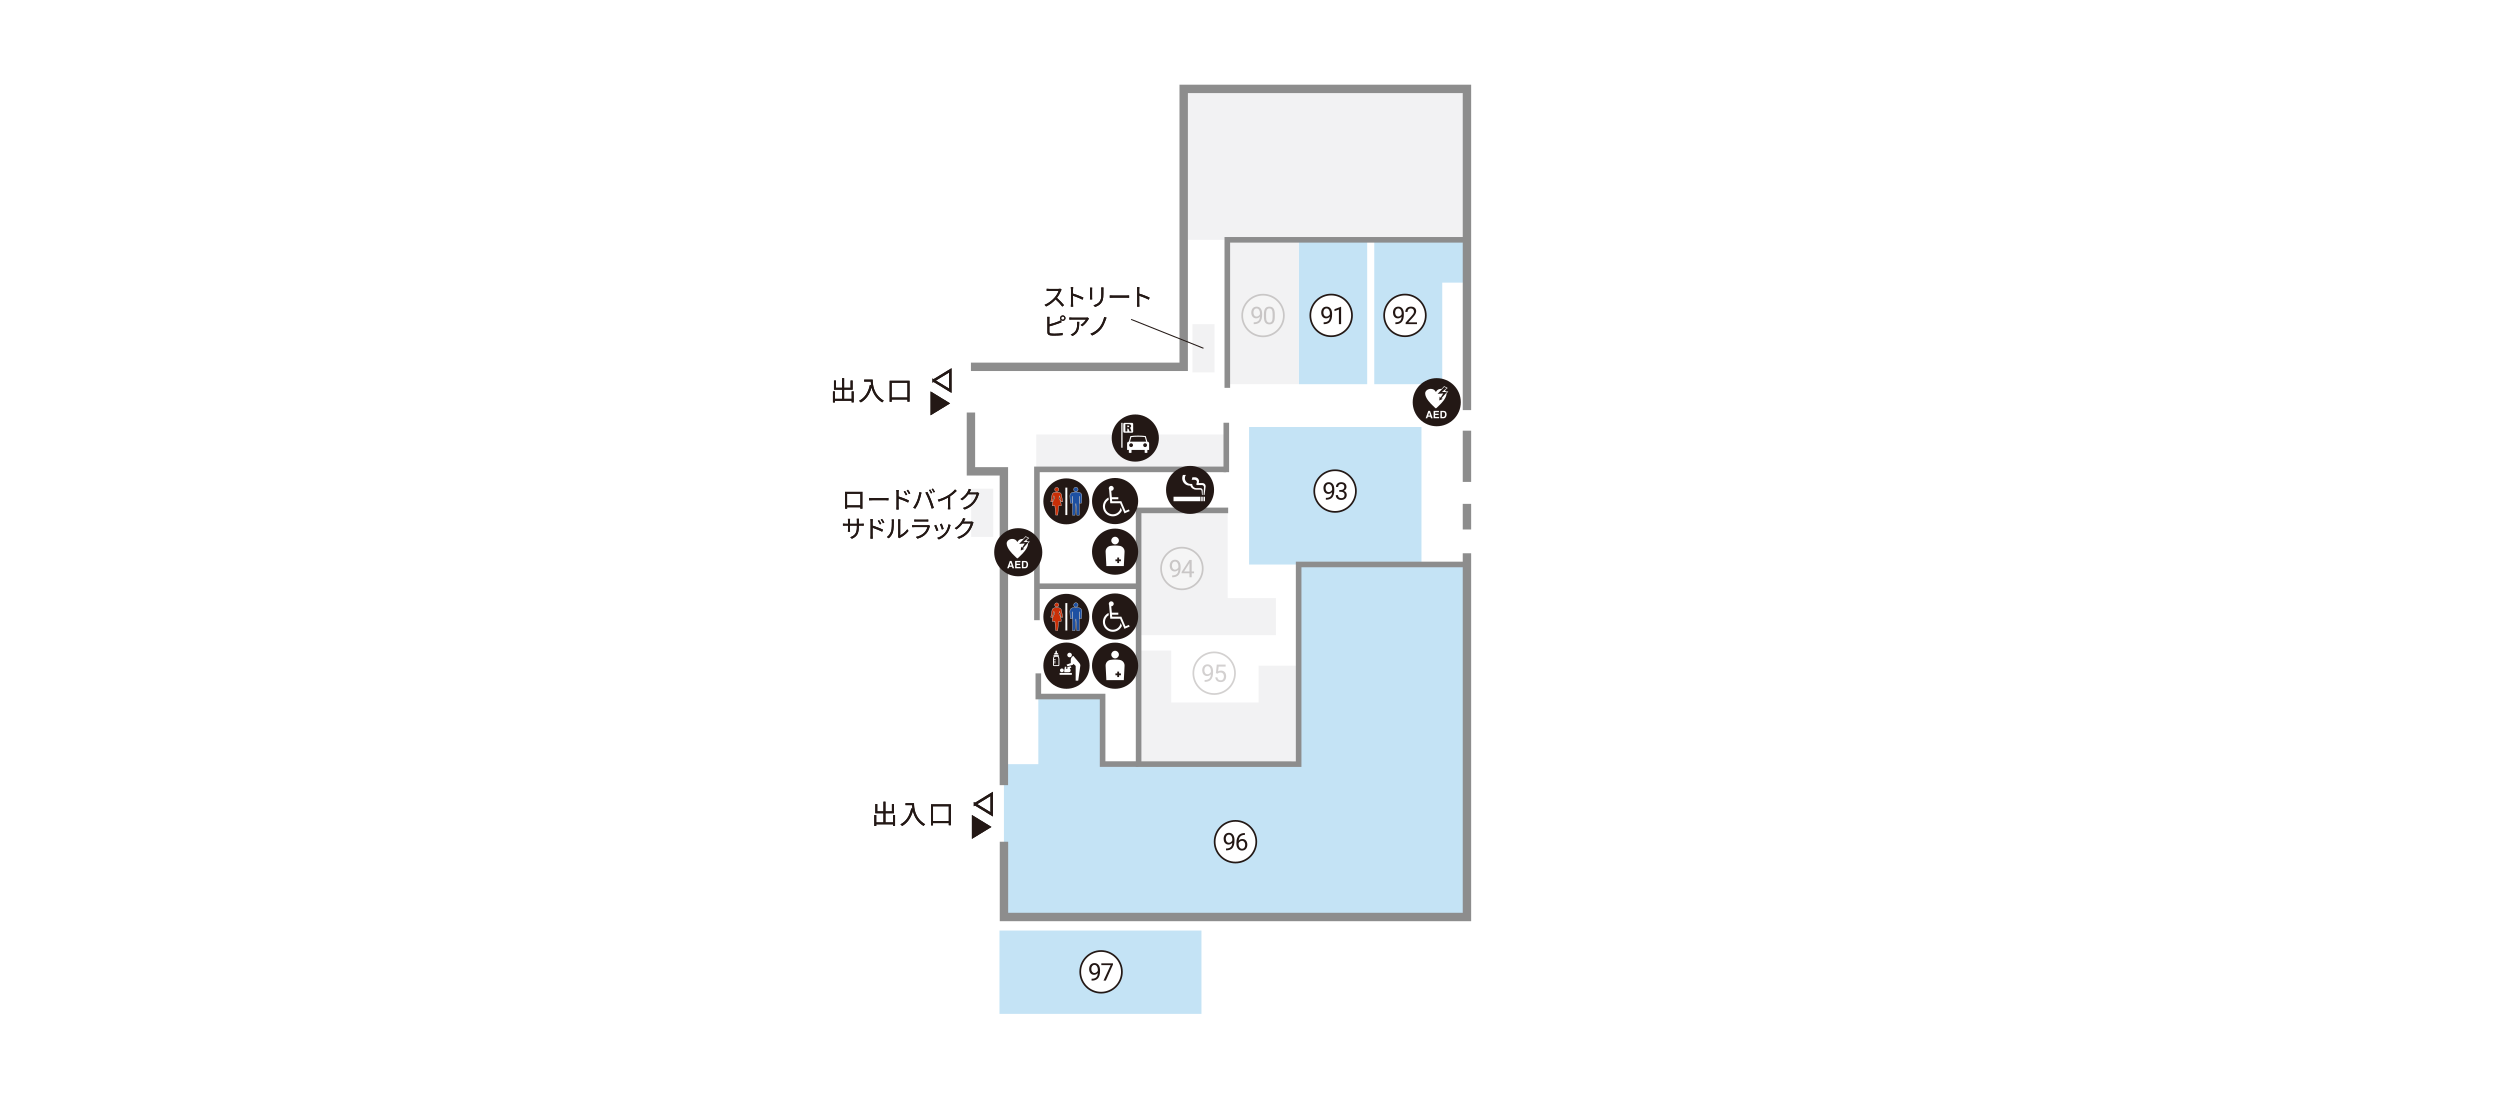 <?xml version="1.0" encoding="UTF-8"?><svg id="_日本語" xmlns="http://www.w3.org/2000/svg" viewBox="0 0 720 322"><defs><style>.cls-1{stroke-width:.3px;}.cls-1,.cls-2,.cls-3,.cls-4,.cls-5{stroke-miterlimit:10;}.cls-1,.cls-2,.cls-4,.cls-6,.cls-5{fill:none;}.cls-1,.cls-2,.cls-6{stroke:#231815;}.cls-2{stroke-width:.694px;}.cls-7{fill:#f2f2f3;}.cls-3{fill:#c92f07;stroke:#fff;stroke-width:.086px;}.cls-8{fill:#1d50a2;}.cls-4{stroke-width:1.612px;}.cls-4,.cls-5{stroke:#8d8d8d;}.cls-9{fill:#231815;}.cls-10{fill:#fff;}.cls-11{opacity:.2;}.cls-6{stroke-width:.5px;}.cls-12{fill:#221613;}.cls-13{fill:#c4e3f5;}.cls-5{stroke-width:2.418px;}</style></defs><rect class="cls-10" width="720" height="322"/><polygon class="cls-7" points="327.918 187.36 337.308 187.36 337.308 202.317 362.474 202.317 362.474 191.713 374.008 191.713 374.008 220.079 327.918 220.079 327.918 187.36"/><polygon class="cls-13" points="422.482 162.586 374.009 162.586 374.009 220.079 289.134 220.079 289.134 264.095 422.482 264.095 422.482 162.586"/><rect class="cls-7" x="298.435" y="125.134" width="54.737" height="10.049"/><rect class="cls-7" x="353.464" y="69.068" width="20.633" height="41.577"/><rect class="cls-7" x="340.904" y="25.602" width="81.579" height="43.464"/><rect class="cls-13" x="359.737" y="122.978" width="49.648" height="39.608"/><polyline class="cls-7" points="327.917 162.572 327.917 147.004 353.574 147.004 353.574 162.572 353.574 172.248 367.474 172.248 367.474 182.922 327.918 182.922 327.918 162.572"/><polygon class="cls-13" points="317.55 200.331 299.037 200.468 299.037 221.068 317.55 220.931 317.55 200.331"/><rect class="cls-13" x="374.098" y="69.068" width="19.652" height="41.577"/><rect class="cls-13" x="395.788" y="69.068" width="19.577" height="41.577"/><rect class="cls-13" x="402.89" y="69.068" width="19.577" height="12.332"/><path class="cls-10" d="M245.865,112.724v3.166h-.587v-.463h-4.818v.479h-.571v-3.181h.571v2.139h2.062v-2.633h-2.339v-2.641h.571v2.085h1.768v-2.772h.587v2.772h1.854v-2.085h.594v2.641h-2.447v2.633h2.17v-2.139h.587Z"/><path class="cls-10" d="M251.333,109.326c0,1.367.177,4.278,3.204,6.077-.132.093-.363.34-.464.479-1.899-1.15-2.718-2.841-3.064-4.3-.572,2-1.545,3.405-3.081,4.308-.108-.116-.363-.355-.518-.456,1.707-.888,2.656-2.44,3.127-4.602l.34.054c-.054-.355-.085-.695-.101-.988h-1.899v-.572h2.456Z"/><path class="cls-10" d="M261.951,109.658v6.022h-.609v-.618h-4.54v.656h-.579v-6.061h5.729ZM261.342,114.484v-4.254h-4.54v4.254h4.54Z"/><path class="cls-9" d="M245.865,112.724v3.166h-.587v-.463h-4.818v.479h-.571v-3.181h.571v2.139h2.062v-2.633h-2.339v-2.641h.571v2.085h1.768v-2.772h.587v2.772h1.854v-2.085h.594v2.641h-2.447v2.633h2.17v-2.139h.587Z"/><path class="cls-9" d="M245.865,112.724v3.166h-.587v-.463h-4.818v.479h-.571v-3.181h.571v2.139h2.062v-2.633h-2.339v-2.641h.571v2.085h1.768v-2.772h.587v2.772h1.854v-2.085h.594v2.641h-2.447v2.633h2.17v-2.139h.587Z"/><path class="cls-9" d="M251.333,109.326c0,1.367.177,4.278,3.204,6.077-.132.093-.363.34-.464.479-1.899-1.15-2.718-2.841-3.064-4.3-.572,2-1.545,3.405-3.081,4.308-.108-.116-.363-.355-.518-.456,1.707-.888,2.656-2.44,3.127-4.602l.34.054c-.054-.355-.085-.695-.101-.988h-1.899v-.572h2.456Z"/><path class="cls-9" d="M251.333,109.326c0,1.367.177,4.278,3.204,6.077-.132.093-.363.34-.464.479-1.899-1.15-2.718-2.841-3.064-4.3-.572,2-1.545,3.405-3.081,4.308-.108-.116-.363-.355-.518-.456,1.707-.888,2.656-2.44,3.127-4.602l.34.054c-.054-.355-.085-.695-.101-.988h-1.899v-.572h2.456Z"/><path class="cls-9" d="M261.951,109.658v6.022h-.609v-.618h-4.54v.656h-.579v-6.061h5.729ZM261.342,114.484v-4.254h-4.54v4.254h4.54Z"/><path class="cls-9" d="M261.951,109.658v6.022h-.609v-.618h-4.54v.656h-.579v-6.061h5.729ZM261.342,114.484v-4.254h-4.54v4.254h4.54Z"/><path class="cls-10" d="M273.628,116.169l-5.626,3.434v-6.869l5.626,3.435Z"/><path class="cls-9" d="M273.628,116.169l-5.626,3.434v-6.869l5.626,3.435Z"/><path class="cls-9" d="M273.628,116.169l-5.626,3.434v-6.869l5.626,3.435Z"/><path class="cls-10" d="M268.885,109.6l4.813-2.938v5.876l-4.813-2.938Z"/><path class="cls-2" d="M268.885,109.6l4.813-2.938v5.876l-4.813-2.938Z"/><path class="cls-2" d="M268.885,109.6l4.813-2.938v5.876l-4.813-2.938Z"/><path class="cls-10" d="M257.771,234.713v3.165h-.587v-.463h-4.818v.479h-.571v-3.181h.571v2.139h2.062v-2.633h-2.339v-2.641h.571v2.084h1.768v-2.771h.587v2.771h1.854v-2.084h.594v2.641h-2.447v2.633h2.17v-2.139h.587Z"/><path class="cls-10" d="M263.238,231.315c0,1.366.177,4.277,3.204,6.076-.132.093-.363.34-.464.479-1.899-1.15-2.718-2.841-3.064-4.301-.571,2-1.545,3.405-3.081,4.309-.108-.116-.363-.355-.518-.455,1.707-.889,2.656-2.44,3.127-4.603l.34.055c-.054-.355-.085-.695-.101-.988h-1.899v-.571h2.456Z"/><path class="cls-10" d="M273.856,231.647v6.022h-.609v-.618h-4.54v.656h-.579v-6.061h5.729ZM273.247,236.473v-4.254h-4.54v4.254h4.54Z"/><path class="cls-9" d="M257.771,234.713v3.165h-.587v-.463h-4.818v.479h-.571v-3.181h.571v2.139h2.062v-2.633h-2.339v-2.641h.571v2.084h1.768v-2.771h.587v2.771h1.854v-2.084h.594v2.641h-2.447v2.633h2.17v-2.139h.587Z"/><path class="cls-9" d="M257.771,234.713v3.165h-.587v-.463h-4.818v.479h-.571v-3.181h.571v2.139h2.062v-2.633h-2.339v-2.641h.571v2.084h1.768v-2.771h.587v2.771h1.854v-2.084h.594v2.641h-2.447v2.633h2.17v-2.139h.587Z"/><path class="cls-9" d="M263.238,231.315c0,1.366.177,4.277,3.204,6.076-.132.093-.363.34-.464.479-1.899-1.15-2.718-2.841-3.064-4.301-.571,2-1.545,3.405-3.081,4.309-.108-.116-.363-.355-.518-.455,1.707-.889,2.656-2.44,3.127-4.603l.34.055c-.054-.355-.085-.695-.101-.988h-1.899v-.571h2.456Z"/><path class="cls-9" d="M263.238,231.315c0,1.366.177,4.277,3.204,6.076-.132.093-.363.34-.464.479-1.899-1.15-2.718-2.841-3.064-4.301-.571,2-1.545,3.405-3.081,4.309-.108-.116-.363-.355-.518-.455,1.707-.889,2.656-2.44,3.127-4.603l.34.055c-.054-.355-.085-.695-.101-.988h-1.899v-.571h2.456Z"/><path class="cls-9" d="M273.856,231.647v6.022h-.609v-.618h-4.54v.656h-.579v-6.061h5.729ZM273.247,236.473v-4.254h-4.54v4.254h4.54Z"/><path class="cls-9" d="M273.856,231.647v6.022h-.609v-.618h-4.54v.656h-.579v-6.061h5.729ZM273.247,236.473v-4.254h-4.54v4.254h4.54Z"/><path class="cls-10" d="M285.534,238.159l-5.626,3.434v-6.869l5.626,3.435Z"/><path class="cls-9" d="M285.534,238.159l-5.626,3.434v-6.869l5.626,3.435Z"/><path class="cls-9" d="M285.534,238.159l-5.626,3.434v-6.869l5.626,3.435Z"/><path class="cls-10" d="M280.791,231.59l4.813-2.938v5.876l-4.813-2.938Z"/><path class="cls-2" d="M280.791,231.59l4.813-2.938v5.876l-4.813-2.938Z"/><path class="cls-2" d="M280.791,231.59l4.813-2.938v5.876l-4.813-2.938Z"/><polyline class="cls-5" points="279.629 105.645 340.903 105.645 340.903 25.6 422.481 25.6 422.481 118.109"/><polyline class="cls-5" points="289.118 226.124 289.118 135.746 279.629 135.746 279.629 118.805"/><polyline class="cls-5" points="422.481 159.342 422.481 264.094 289.142 264.094 289.142 242.422"/><line class="cls-5" x1="422.481" y1="145.115" x2="422.481" y2="152.492"/><line class="cls-5" x1="422.481" y1="124.037" x2="422.481" y2="138.791"/><polyline class="cls-4" points="353.465 111.699 353.465 69.067 422.481 69.067"/><polyline class="cls-4" points="298.635 178.616 298.635 135.183 353.172 135.183"/><line class="cls-4" x1="353.172" y1="121.75" x2="353.172" y2="135.984"/><polyline class="cls-4" points="299.038 193.93 299.038 200.606 317.55 200.606 317.55 220.053 327.882 220.053"/><polyline class="cls-4" points="353.709 147.004 327.918 147.004 327.918 220.076 374.008 220.079 374.008 162.575 422.482 162.575"/><path class="cls-9" d="M300.183,159.045c0,3.827-3.102,6.93-6.929,6.93s-6.928-3.103-6.928-6.93,3.102-6.93,6.928-6.93,6.929,3.103,6.929,6.93"/><path class="cls-10" d="M295.912,155.945c-.079-.126-.176-.245-.298-.344l.791-.647-1.031-.529-.743.806c-.052-.004-.099-.026-.152-.026-.63,0-1.113.272-1.363.742-.042.087-.058.108-.115.108-.05,0-.067-.021-.109-.108-.25-.469-.735-.742-1.364-.742-.836,0-1.61.578-1.61,1.299,0,1.401,1.616,2.965,2.026,3.359l.732.714c.051.043.25.243.325.243.082,0,.278-.2.328-.243l.736-.714c.405-.393,2.016-1.95,2.023-3.349l.501-.562-.678-.007ZM295.004,158.071l-1.026.481.112-1.126.257.344.794-1.246-1.641.12,1.911-2.003.68.349-1.353,1.118,1.465.015-1.616,1.816.418.133Z"/><path class="cls-10" d="M290.82,161.547h.502l.749,2.117h-.481l-.138-.434h-.78l-.143.434h-.465l.756-2.117ZM290.793,162.864h.542l-.269-.833-.273.833Z"/><path class="cls-10" d="M293.883,161.924h-1.098v.449h1.007v.368h-1.007v.543h1.15v.381h-1.582v-2.117h1.531v.376Z"/><path class="cls-10" d="M295.541,161.594c.148.048.269.138.36.269.074.106.124.219.151.342.027.122.04.238.04.35,0,.281-.056.519-.169.714-.154.264-.391.396-.709.396h-.913v-2.117h.913c.13.003.24.018.326.047ZM294.732,161.916v1.381h.407c.209,0,.354-.103.437-.309.045-.113.068-.248.068-.404,0-.215-.034-.379-.101-.495s-.203-.174-.404-.174h-.407Z"/><path class="cls-9" d="M420.712,115.833c0,3.827-3.102,6.93-6.929,6.93s-6.928-3.103-6.928-6.93,3.102-6.93,6.928-6.93,6.929,3.103,6.929,6.93"/><path class="cls-10" d="M416.44,112.733c-.079-.126-.176-.245-.298-.344l.791-.647-1.031-.529-.743.806c-.052-.004-.099-.026-.152-.026-.63,0-1.113.272-1.363.742-.042.087-.058.108-.115.108-.05,0-.067-.021-.109-.108-.25-.469-.735-.742-1.364-.742-.836,0-1.61.578-1.61,1.299,0,1.401,1.616,2.965,2.026,3.359l.732.714c.051.043.25.243.325.243.082,0,.278-.2.328-.243l.736-.714c.405-.393,2.016-1.95,2.023-3.349l.501-.562-.678-.007ZM415.532,114.859l-1.026.481.112-1.126.257.344.794-1.246-1.641.12,1.911-2.003.68.349-1.353,1.118,1.465.015-1.616,1.816.418.133Z"/><path class="cls-10" d="M411.349,118.335h.502l.749,2.117h-.481l-.138-.434h-.78l-.143.434h-.465l.756-2.117ZM411.321,119.652h.542l-.269-.833-.273.833Z"/><path class="cls-10" d="M414.412,118.711h-1.098v.449h1.007v.368h-1.007v.543h1.15v.381h-1.582v-2.117h1.531v.376Z"/><path class="cls-10" d="M416.07,118.382c.148.048.269.138.36.269.074.106.124.219.151.342.027.122.04.238.04.35,0,.281-.056.519-.169.714-.154.264-.391.396-.709.396h-.913v-2.117h.913c.13.003.24.018.326.047ZM415.261,118.703v1.381h.407c.209,0,.354-.103.437-.309.045-.113.068-.248.068-.404,0-.215-.034-.379-.101-.495s-.203-.174-.404-.174h-.407Z"/><path class="cls-9" d="M333.757,126.161c0,3.751-3.042,6.792-6.792,6.792-3.753,0-6.795-3.042-6.795-6.792s3.042-6.795,6.795-6.795c3.751,0,6.792,3.044,6.792,6.795"/><rect class="cls-10" x="322.928" y="121.777" width=".366" height="7.171"/><path class="cls-10" d="M326.011,121.777h-2.172c-.189,0-.34.151-.34.338v2.177c0,.187.151.338.34.338h2.172c.189,0,.34-.151.34-.338v-2.177c0-.187-.151-.338-.34-.338M325.292,124.248l-.12-.376c-.115-.362-.187-.45-.393-.45h-.117v.826h-.558v-2.091h.996c.371,0,.673.168.673.529,0,.278-.132.462-.4.525v.007c.177.048.192.206.295.462l.206.568h-.582Z"/><path class="cls-10" d="M324.809,122.552h-.146v.474h.146c.18,0,.407-.007.407-.242,0-.194-.194-.232-.407-.232"/><path class="cls-10" d="M330.438,127.198l-.462-1.617c-.723-.084-1.459-.129-2.204-.129-.745,0-1.478.045-2.201.129l-.465,1.617c-.278,0-.503.225-.503.505v1.88h.498v.805c.122.041.252.067.39.067.134,0,.266-.024.388-.065v-.807h3.787v.805c.122.041.252.067.388.067.134,0,.268-.024.388-.065v-.807h.501v-1.88c0-.28-.225-.505-.505-.505M325.822,125.879l.017-.002c.639-.067,1.289-.101,1.933-.101.647,0,1.296.034,1.935.101l.017.002.381,1.32h-4.666l.383-1.32ZM325.758,128.762c-.307,0-.553-.249-.553-.551,0-.307.247-.556.553-.556.304,0,.551.249.551.556,0,.302-.247.551-.551.551M329.789,128.762c-.307,0-.553-.249-.553-.551,0-.307.247-.556.553-.556.304,0,.551.249.551.556,0,.302-.247.551-.551.551"/><g class="cls-11"><circle class="cls-10" cx="363.754" cy="90.867" r="6"/><circle class="cls-6" cx="363.754" cy="90.867" r="6"/><path class="cls-12" d="M361.129,92.825c.342,0,.623-.046.845-.138.222-.093.396-.216.524-.369.129-.154.22-.331.271-.53.053-.199.084-.406.093-.62-.132.157-.29.284-.474.379s-.385.144-.604.144c-.246,0-.458-.048-.637-.145-.18-.097-.326-.224-.441-.38-.115-.156-.2-.333-.256-.531-.057-.198-.084-.399-.084-.602,0-.237.033-.46.1-.67.065-.209.163-.393.292-.549.128-.156.289-.279.481-.369.193-.09.416-.135.668-.135.285,0,.527.058.729.173.201.115.365.267.492.456s.221.404.28.645c.06.24.089.487.089.74v.229c0,.216-.011.436-.032.658-.022.222-.063.438-.123.646-.061.209-.146.404-.253.586-.108.182-.25.341-.426.477-.176.135-.389.242-.641.321-.252.078-.55.118-.895.118h-.061v-.533h.061ZM361.889,91.167c.106,0,.211-.017.311-.051s.192-.082.277-.144c.084-.062.16-.133.227-.215.067-.082.121-.171.162-.267v-.253c0-.226-.025-.426-.078-.6-.053-.175-.123-.321-.21-.439-.088-.119-.189-.208-.305-.27-.114-.062-.235-.092-.36-.092-.148,0-.279.03-.393.089-.114.059-.211.141-.289.244-.079.104-.139.227-.18.368s-.062.295-.062.461c0,.148.019.292.055.433.036.14.092.265.166.374.073.109.167.197.28.263.112.066.245.099.398.099Z"/><path class="cls-12" d="M367.141,91.232c0,.408-.037.751-.109,1.031-.073.279-.178.504-.312.677-.137.172-.301.295-.492.371-.193.075-.41.113-.652.113-.238,0-.455-.038-.648-.113-.194-.075-.359-.199-.496-.371-.137-.172-.242-.398-.318-.677-.074-.279-.112-.623-.112-1.031v-.759c0-.408.037-.75.11-1.025.074-.276.18-.498.316-.666s.302-.29.494-.362c.193-.073.408-.109.648-.109.241,0,.459.037.652.109s.359.194.496.362.241.391.314.666c.072.276.109.618.109,1.025v.759ZM366.508,90.368c0-.28-.02-.519-.061-.714-.039-.196-.1-.355-.179-.477-.079-.122-.179-.21-.296-.265s-.252-.082-.404-.082c-.15,0-.285.027-.402.082s-.215.143-.293.265c-.08.122-.139.281-.18.477s-.062.434-.062.714v.964c0,.278.021.517.062.716.041.2.102.363.182.491.082.127.181.221.299.28.117.059.25.089.4.089.155,0,.291-.03.407-.089s.214-.153.292-.28.138-.291.176-.491c.039-.199.059-.438.059-.716v-.964Z"/></g><circle class="cls-10" cx="384.505" cy="141.426" r="6"/><circle class="cls-6" cx="384.505" cy="141.426" r="6"/><path class="cls-12" d="M381.91,143.385c.342,0,.623-.046.844-.138.221-.093.396-.216.524-.369.129-.154.22-.331.272-.53.052-.199.082-.406.092-.62-.133.157-.29.284-.474.379-.183.096-.384.144-.603.144-.246,0-.459-.048-.638-.145-.179-.097-.326-.224-.441-.38-.114-.156-.2-.333-.256-.531s-.084-.399-.084-.602c0-.237.033-.46.099-.67.066-.209.164-.393.293-.549.129-.156.289-.279.481-.369.192-.09.415-.135.669-.135.284,0,.527.058.728.173.2.115.364.267.492.456s.222.404.28.645c.059.24.089.487.089.74v.229c0,.216-.011.436-.032.658-.021.222-.062.438-.123.646-.061.209-.145.404-.253.586s-.251.341-.426.477c-.175.135-.39.242-.641.321-.252.078-.55.118-.894.118h-.062v-.533h.062ZM382.668,141.727c.107,0,.211-.017.312-.051s.192-.082.276-.144c.085-.062.16-.133.228-.215s.122-.171.163-.267v-.253c0-.226-.027-.426-.079-.6-.052-.175-.122-.321-.21-.439s-.189-.208-.305-.27-.234-.092-.36-.092c-.147,0-.279.03-.394.089-.113.059-.21.141-.288.244-.079.104-.139.227-.18.368s-.062.295-.062.461c0,.148.018.292.055.433.037.14.092.265.166.374s.167.197.28.263c.112.066.245.099.397.099Z"/><path class="cls-12" d="M385.719,141.119h.451c.164,0,.309-.021.432-.065s.225-.103.307-.179c.082-.077.145-.167.186-.271.041-.104.061-.217.061-.34,0-.285-.071-.502-.215-.651-.144-.149-.362-.224-.656-.224-.135,0-.257.02-.367.06-.111.04-.205.097-.283.171-.08.074-.141.164-.184.271-.043.105-.064.224-.064.354h-.633c0-.191.037-.37.109-.537s.177-.312.311-.436c.135-.124.297-.222.484-.294.188-.071.396-.107.627-.107.226,0,.431.03.615.091.185.06.342.149.473.267.132.117.234.264.307.439s.109.379.109.612c0,.093-.016.191-.047.294-.029.103-.076.203-.139.301-.063.098-.145.189-.244.275-.098.085-.217.156-.354.213.164.052.302.122.412.207.111.086.199.181.266.286.065.105.112.215.14.332s.041.23.041.342c0,.232-.04.439-.12.62-.079.182-.189.334-.331.457s-.308.217-.499.282c-.191.065-.4.098-.625.098-.217,0-.421-.03-.612-.091-.191-.06-.358-.149-.503-.267-.143-.117-.256-.262-.34-.434-.083-.172-.125-.369-.125-.59h.637c0,.13.021.248.064.354.043.106.105.197.188.273.082.077.182.135.298.176s.247.062.394.062c.146,0,.276-.019.393-.056.116-.038.215-.095.297-.173s.145-.174.188-.291.065-.252.065-.407-.025-.29-.076-.403c-.05-.114-.121-.208-.213-.282-.092-.074-.203-.129-.334-.166-.129-.037-.275-.055-.438-.055h-.451v-.516Z"/><g class="cls-11"><circle class="cls-10" cx="340.389" cy="163.727" r="6"/><circle class="cls-6" cx="340.389" cy="163.727" r="6"/><path class="cls-12" d="M337.645,165.718c.342,0,.623-.046.844-.138.222-.093.396-.216.525-.369.129-.154.219-.331.271-.53.053-.199.083-.406.092-.62-.132.157-.289.284-.473.379s-.385.144-.604.144c-.246,0-.459-.048-.637-.145-.18-.097-.326-.224-.441-.38-.115-.156-.201-.333-.256-.531-.057-.198-.084-.399-.084-.602,0-.237.033-.46.099-.67s.163-.393.292-.549c.129-.156.289-.279.482-.369.192-.09.415-.135.668-.135.285,0,.527.058.729.173.2.115.364.267.492.456.127.189.221.404.279.645.06.24.09.487.09.74v.229c0,.216-.012.436-.033.658-.021.222-.062.438-.123.646-.061.209-.145.404-.252.586-.109.182-.251.341-.426.477-.176.135-.39.242-.641.321-.252.078-.551.118-.895.118h-.062v-.533h.062ZM338.403,164.06c.106,0,.211-.017.312-.051.1-.034.191-.082.276-.144s.16-.133.228-.215c.066-.082.121-.171.162-.267v-.253c0-.226-.026-.426-.078-.6-.053-.175-.123-.321-.211-.439s-.189-.208-.305-.27c-.114-.062-.234-.092-.359-.092-.148,0-.279.03-.394.089s-.21.141-.288.244c-.08.104-.139.227-.18.368s-.062.295-.062.461c0,.148.019.292.055.433.037.14.092.265.166.374s.168.197.281.263c.111.066.244.099.397.099Z"/><path class="cls-12" d="M343.204,164.576h.69v.516h-.69v1.155h-.636v-1.155h-2.266v-.373l2.229-3.449h.673v3.305ZM341.02,164.576h1.549v-2.44l-.075.137-1.474,2.304Z"/></g><g class="cls-11"><circle class="cls-10" cx="349.681" cy="193.884" r="6"/><circle class="cls-6" cx="349.681" cy="193.884" r="6"/><path class="cls-12" d="M346.997,195.842c.342,0,.623-.046.845-.138.221-.093.396-.216.523-.369.129-.154.221-.331.272-.53.052-.199.083-.406.093-.62-.133.157-.291.284-.475.379-.183.096-.384.144-.603.144-.246,0-.458-.048-.638-.145-.179-.097-.326-.224-.441-.38-.114-.156-.199-.333-.256-.531-.056-.198-.084-.399-.084-.602,0-.237.033-.46.1-.67s.164-.393.293-.549c.128-.156.289-.279.48-.369.193-.09.416-.135.669-.135.284,0,.527.058.728.173.201.115.365.267.492.456.128.189.222.404.281.645.059.24.088.487.088.74v.229c0,.216-.01.436-.031.658-.022.222-.063.438-.123.646-.061.209-.146.404-.254.586-.107.182-.25.341-.426.477-.175.135-.389.242-.641.321-.252.078-.549.118-.894.118h-.062v-.533h.062ZM347.756,194.185c.107,0,.211-.017.311-.051.101-.034.193-.082.277-.144s.16-.133.227-.215c.068-.082.122-.171.163-.267v-.253c0-.226-.026-.426-.079-.6-.052-.175-.122-.321-.209-.439-.088-.119-.189-.208-.305-.27s-.235-.092-.361-.092c-.147,0-.279.03-.393.089s-.211.141-.289.244c-.078.104-.139.227-.18.368s-.061.295-.061.461c0,.148.018.292.055.433.036.14.092.265.166.374.073.109.166.197.279.263s.246.099.398.099Z"/><path class="cls-12" d="M350.178,193.877l.253-2.481h2.55v.584h-2.014l-.15,1.357c.09-.052.204-.102.344-.147.141-.045.303-.068.487-.068.228,0,.434.04.617.118.183.079.339.19.466.335.128.145.227.32.295.525s.102.434.102.687c0,.239-.032.46-.097.661-.065.202-.163.376-.292.523-.131.146-.294.262-.491.345-.196.084-.429.125-.695.125-.2,0-.39-.028-.569-.084-.179-.056-.338-.141-.477-.254s-.253-.257-.342-.431-.144-.376-.164-.608h.598c.039.285.141.5.305.644.164.145.381.217.649.217.15,0,.284-.026.399-.079.117-.052.215-.127.296-.226s.143-.217.185-.357c.043-.14.063-.296.063-.47,0-.155-.021-.3-.065-.434-.043-.134-.106-.251-.191-.35-.084-.1-.188-.177-.312-.234-.124-.057-.266-.085-.426-.085-.106,0-.199.007-.276.022-.077.015-.147.036-.208.063-.062.027-.118.061-.17.101-.051.04-.105.084-.162.132l-.506-.13Z"/></g><circle class="cls-10" cx="355.815" cy="242.41" r="6"/><circle class="cls-6" cx="355.815" cy="242.41" r="6"/><path class="cls-12" d="M353.162,244.369c.342,0,.623-.047.844-.139.221-.093.396-.216.524-.369.129-.154.22-.33.272-.53.052-.199.082-.405.092-.62-.133.157-.29.284-.474.38-.183.096-.384.144-.603.144-.246,0-.459-.049-.638-.146s-.326-.224-.441-.38c-.114-.155-.2-.333-.256-.531s-.084-.398-.084-.602c0-.236.033-.46.099-.67.066-.209.164-.393.293-.549.129-.155.289-.278.481-.369.192-.09.415-.135.669-.135.284,0,.527.058.728.173s.364.268.492.456c.128.189.222.404.28.645s.089.487.089.74v.229c0,.217-.011.436-.032.658-.021.222-.062.438-.123.646-.061.209-.145.404-.253.587-.108.182-.251.341-.426.477s-.39.242-.641.321c-.252.078-.55.118-.894.118h-.062v-.533h.062ZM353.92,242.711c.107,0,.211-.017.312-.051s.192-.082.276-.144c.085-.062.16-.134.228-.216s.122-.171.163-.267v-.253c0-.226-.027-.426-.079-.6-.052-.175-.122-.32-.21-.439-.088-.118-.189-.208-.305-.27s-.234-.093-.36-.093c-.147,0-.279.03-.394.089-.113.06-.21.141-.288.244-.079.104-.139.227-.18.368-.041.141-.062.295-.062.461,0,.148.018.292.055.433.037.14.092.265.166.374s.167.197.28.264c.112.065.245.099.397.099Z"/><path class="cls-12" d="M358.529,239.919v.536h-.058c-.304,0-.561.046-.772.137-.212.092-.387.213-.523.364s-.24.325-.311.521c-.07.195-.115.398-.133.608.137-.157.297-.272.48-.344.183-.072.381-.107.592-.107.249,0,.463.047.641.142.18.095.327.219.443.372.116.154.202.329.258.525.057.195.084.396.084.602,0,.236-.033.458-.1.664-.065.207-.164.386-.293.537-.131.151-.291.271-.482.358-.191.088-.414.132-.666.132-.27,0-.504-.056-.705-.167-.2-.112-.367-.259-.5-.439-.133-.182-.233-.386-.299-.613-.066-.229-.1-.457-.1-.688v-.297c0-.232.014-.465.043-.696.028-.23.078-.452.148-.663.07-.21.164-.406.281-.588.118-.181.266-.338.441-.472.177-.133.387-.237.629-.312s.523-.112.843-.112h.058ZM357.699,242.161c-.111,0-.219.018-.321.053s-.196.084-.282.146-.16.134-.225.217c-.066.083-.115.173-.149.269v.232c0,.223.026.42.081.589.053.17.125.312.215.428s.193.202.309.262c.117.059.237.089.363.089.146,0,.275-.028.389-.084.114-.056.211-.135.289-.236.078-.101.139-.221.18-.36.041-.139.062-.291.062-.458,0-.147-.019-.291-.056-.429-.039-.138-.095-.26-.17-.366-.075-.105-.17-.19-.283-.254-.114-.064-.248-.096-.4-.096Z"/><circle class="cls-10" cx="383.375" cy="90.834" r="6"/><circle class="cls-6" cx="383.375" cy="90.834" r="6"/><path class="cls-12" d="M381.271,92.825c.342,0,.623-.046.845-.138.222-.093.396-.216.524-.369.129-.154.22-.331.271-.53.053-.199.084-.406.093-.62-.132.157-.29.284-.474.379s-.385.144-.604.144c-.246,0-.458-.048-.637-.145-.18-.097-.326-.224-.441-.38-.115-.156-.2-.333-.256-.531-.057-.198-.084-.399-.084-.602,0-.237.033-.46.1-.67.065-.209.163-.393.292-.549.128-.156.289-.279.481-.369.193-.09.416-.135.668-.135.285,0,.527.058.729.173.201.115.365.267.492.456s.221.404.28.645c.06.24.089.487.089.74v.229c0,.216-.011.436-.032.658-.022.222-.063.438-.123.646-.061.209-.146.404-.253.586-.108.182-.25.341-.426.477-.176.135-.389.242-.641.321-.252.078-.55.118-.895.118h-.061v-.533h.061ZM382.031,91.167c.106,0,.211-.017.311-.051s.192-.082.277-.144c.084-.062.16-.133.227-.215.067-.082.121-.171.162-.267v-.253c0-.226-.025-.426-.078-.6-.053-.175-.123-.321-.21-.439-.088-.119-.189-.208-.305-.27-.114-.062-.235-.092-.36-.092-.148,0-.279.03-.393.089-.114.059-.211.141-.289.244-.079.104-.139.227-.18.368s-.062.295-.062.461c0,.148.019.292.055.433.036.14.092.265.166.374.073.109.167.197.28.263.112.066.245.099.398.099Z"/><path class="cls-12" d="M386.24,93.355h-.636v-4.214l-1.274.468v-.574l1.811-.68h.1v5Z"/><circle class="cls-10" cx="404.633" cy="90.834" r="6"/><circle class="cls-6" cx="404.633" cy="90.834" r="6"/><path class="cls-12" d="M401.938,92.825c.342,0,.623-.046.845-.138.221-.093.396-.216.523-.369.129-.154.221-.331.272-.53.052-.199.083-.406.093-.62-.133.157-.291.284-.475.379-.183.096-.384.144-.603.144-.246,0-.458-.048-.638-.145-.179-.097-.326-.224-.441-.38-.114-.156-.199-.333-.256-.531-.056-.198-.084-.399-.084-.602,0-.237.033-.46.1-.67s.164-.393.293-.549c.128-.156.289-.279.48-.369.193-.09.416-.135.669-.135.284,0,.527.058.728.173.201.115.365.267.492.456.128.189.222.404.281.645.059.24.088.487.088.74v.229c0,.216-.01.436-.031.658-.022.222-.063.438-.123.646-.061.209-.146.404-.254.586-.107.182-.25.341-.426.477-.175.135-.389.242-.641.321-.252.078-.549.118-.894.118h-.062v-.533h.062ZM402.697,91.167c.107,0,.211-.017.311-.051.101-.034.193-.082.277-.144s.16-.133.227-.215c.068-.082.122-.171.163-.267v-.253c0-.226-.026-.426-.079-.6-.052-.175-.122-.321-.209-.439-.088-.119-.189-.208-.305-.27s-.235-.092-.361-.092c-.147,0-.279.03-.393.089s-.211.141-.289.244c-.078.104-.139.227-.18.368s-.061.295-.061.461c0,.148.018.292.055.433.036.14.092.265.166.374.073.109.166.197.279.263s.246.099.398.099Z"/><path class="cls-12" d="M408.09,93.355h-3.262v-.455l1.631-1.812c.15-.167.275-.313.374-.441.1-.127.178-.244.236-.351.058-.105.099-.205.121-.297.022-.093.034-.187.034-.282,0-.123-.02-.239-.059-.347-.038-.108-.094-.203-.167-.282s-.163-.143-.271-.189c-.106-.047-.229-.07-.369-.07-.168,0-.314.025-.438.075s-.228.12-.31.208-.144.195-.185.32c-.041.124-.062.261-.062.412h-.633c0-.209.035-.408.104-.595s.173-.35.31-.489.307-.249.51-.33c.202-.081.438-.121.703-.121.235,0,.445.032.631.096s.344.154.472.271c.129.118.228.258.296.422s.103.345.103.543c0,.146-.024.293-.075.441s-.117.295-.201.443c-.085.146-.184.292-.298.438-.114.145-.233.286-.358.425l-1.337,1.449h2.499v.516Z"/><line class="cls-4" x1="298.393" y1="168.833" x2="327.829" y2="168.833"/><path class="cls-9" d="M313.721,144.393c0,3.655-2.963,6.618-6.617,6.618-3.655,0-6.618-2.963-6.618-6.618s2.963-6.618,6.618-6.618c3.654,0,6.617,2.963,6.617,6.618"/><path class="cls-8" d="M309.851,141.601c-.349,0-.633-.284-.633-.633,0-.349.284-.632.633-.632s.632.284.632.632c0,.349-.283.633-.632.633Z"/><path class="cls-10" d="M309.85,140.379c.326,0,.59.264.59.589,0,.326-.264.59-.59.59-.325,0-.589-.264-.589-.59,0-.325.264-.589.589-.589M309.85,140.293c-.372,0-.675.303-.675.675,0,.373.303.676.675.676.373,0,.676-.303.676-.676,0-.372-.303-.675-.676-.675h0Z"/><path class="cls-8" d="M310.145,148.379l-.278-3.4-.075.04-.192,3.32-.691.04-.043-5.466-.104.043.043,1.902-.521.043-.152-2.076c-.026-.507.329-.959.828-1.052.293-.054.593-.082.893-.082s.601.028.894.082c.499.092.854.544.828,1.052l-.109,2.035-.521.041-.043-1.988-.104.043.043,5.423h-.691Z"/><path class="cls-10" d="M309.85,141.735c.302,0,.598.028.885.081.485.09.819.527.792,1.007l-.109,2.035h-.479v-1.945h-.147v5.423h-.648l-.236-3.36h-.118l-.236,3.36h-.648v-5.423h-.147v1.945h-.478l-.11-2.035c-.025-.481.308-.918.793-1.007.287-.053.583-.081.885-.081M309.85,141.649c-.302,0-.605.028-.9.083-.52.096-.892.567-.863,1.096l.11,2.035.004.081h.62v3.478h.814l.005-.08.209-2.979.209,2.979.005.08h.814v-3.478h.622l.004-.081.109-2.035c.029-.529-.342-1-.862-1.096-.296-.055-.599-.083-.901-.083h0Z"/><path class="cls-3" d="M305.151,142.799l.458,1.709h.442l-.356-2.022c-.055-.311-.287-.576-.613-.657-.238-.059-.486-.091-.741-.091-.256,0-.504.032-.741.091-.326.081-.558.346-.613.657l-.357,2.022h.442l.458-1.709.184.687c-.423.629-.67,1.386-.67,2.201h.768l.232,2.65h.593l.232-2.65h.769c0-.815-.247-1.572-.67-2.201l.184-.687Z"/><path class="cls-3" d="M304.34,141.561c.325,0,.589-.264.589-.589,0-.325-.264-.589-.589-.589-.325,0-.59.264-.59.589,0,.326.264.589.59.589Z"/><rect class="cls-10" x="306.822" y="140.432" width=".563" height="7.904"/><path class="cls-9" d="M327.794,158.881c0,3.671-2.976,6.647-6.647,6.647-3.671,0-6.647-2.976-6.647-6.647s2.976-6.647,6.647-6.647c3.671,0,6.647,2.976,6.647,6.647"/><path class="cls-10" d="M321.147,156.779c.605,0,1.097-.491,1.097-1.097,0-.606-.492-1.097-1.097-1.097-.606,0-1.097.491-1.097,1.097,0,.606.491,1.097,1.097,1.097"/><path class="cls-10" d="M322.477,157.207c-.434-.064-.878-.099-1.33-.099-.452,0-.896.035-1.331.099-.856.127-1.458.893-1.398,1.742l.215,4.081h5.027l.215-4.081c.06-.849-.542-1.616-1.398-1.742M322.829,161.632h-.529v.529h-.529v-.529h-.529v-.529h.529v-.529h.529v.529h.529v.529Z"/><path class="cls-9" d="M327.794,144.305c0,3.671-2.976,6.647-6.647,6.647-3.671,0-6.647-2.976-6.647-6.647s2.976-6.647,6.647-6.647c3.671,0,6.647,2.976,6.647,6.647"/><path class="cls-10" d="M323.109,147.014c-.453,1.005-1.457,1.698-2.617,1.698-1.571,0-2.858-1.273-2.858-2.858,0-1.132.665-2.108,1.627-2.575l.056.651c-.651.396-1.089,1.103-1.089,1.924,0,1.245,1.019,2.263,2.263,2.263,1.16,0,2.108-.863,2.249-1.966l.368.863ZM320.039,141.355l.17,1.839h1.868v.594h-1.825l.056.552h2.631l1.188,2.8,1.004-.424.212.481-1.5.651-1.245-2.914h-2.843l-.34-3.961c-.056-.099-.085-.212-.085-.325,0-.396.311-.721.707-.721.396,0,.722.325.722.721,0,.382-.325.707-.722.707"/><path class="cls-9" d="M313.721,177.644c0,3.655-2.963,6.618-6.617,6.618-3.655,0-6.618-2.963-6.618-6.618s2.963-6.618,6.618-6.618c3.654,0,6.617,2.963,6.617,6.618"/><path class="cls-8" d="M309.851,174.852c-.349,0-.633-.284-.633-.633,0-.348.284-.632.633-.632s.632.284.632.632c0,.349-.283.633-.632.633Z"/><path class="cls-10" d="M309.85,173.63c.326,0,.59.264.59.589,0,.326-.264.59-.59.59-.325,0-.589-.264-.589-.59,0-.325.264-.589.589-.589M309.85,173.544c-.372,0-.675.303-.675.675,0,.373.303.676.675.676.373,0,.676-.303.676-.676,0-.372-.303-.675-.676-.675h0Z"/><path class="cls-8" d="M310.145,181.631l-.278-3.4-.075.04-.192,3.32-.691.04-.043-5.466-.104.043.043,1.902-.521.043-.152-2.076c-.026-.508.329-.959.828-1.051.295-.055.595-.083.893-.083.299,0,.599.028.894.083.499.092.854.543.828,1.051l-.109,2.036-.521.041-.043-1.988-.104.043.043,5.423h-.691Z"/><path class="cls-10" d="M309.85,174.986c.302,0,.598.028.885.081.485.09.819.527.792,1.007l-.109,2.035h-.479v-1.945h-.147v5.423h-.648l-.236-3.36h-.118l-.236,3.36h-.648v-5.423h-.147v1.945h-.478l-.11-2.035c-.025-.481.308-.918.793-1.007.287-.053.583-.081.885-.081M309.85,174.9c-.302,0-.605.028-.9.083-.52.096-.892.567-.863,1.096l.11,2.035.004.081h.62v3.478h.814l.005-.08.209-2.979.209,2.979.005.08h.814v-3.478h.622l.004-.081.109-2.035c.029-.529-.342-1-.862-1.096-.296-.055-.599-.083-.901-.083h0Z"/><path class="cls-3" d="M305.151,176.05l.458,1.709h.442l-.356-2.022c-.055-.311-.287-.576-.613-.657-.238-.059-.486-.091-.741-.091-.256,0-.504.032-.741.091-.326.081-.558.346-.613.657l-.357,2.022h.442l.458-1.709.184.687c-.423.629-.67,1.386-.67,2.201h.768l.232,2.65h.593l.232-2.65h.769c0-.815-.247-1.572-.67-2.201l.184-.687Z"/><path class="cls-3" d="M304.34,174.812c.325,0,.589-.264.589-.589,0-.325-.264-.589-.589-.589-.325,0-.59.264-.59.589,0,.326.264.589.59.589Z"/><rect class="cls-10" x="306.822" y="173.684" width=".563" height="7.904"/><path class="cls-9" d="M327.794,191.722c0,3.671-2.976,6.647-6.647,6.647-3.671,0-6.647-2.976-6.647-6.647s2.976-6.647,6.647-6.647c3.671,0,6.647,2.976,6.647,6.647"/><path class="cls-10" d="M321.147,189.62c.605,0,1.097-.491,1.097-1.097,0-.606-.492-1.097-1.097-1.097-.606,0-1.097.491-1.097,1.097,0,.606.491,1.097,1.097,1.097"/><path class="cls-10" d="M322.477,190.048c-.434-.064-.878-.099-1.33-.099-.452,0-.896.035-1.331.099-.856.127-1.458.893-1.398,1.742l.215,4.081h5.027l.215-4.081c.06-.849-.542-1.616-1.398-1.742M322.829,194.473h-.529v.529h-.529v-.529h-.529v-.529h.529v-.529h.529v.529h.529v.529Z"/><path class="cls-9" d="M327.794,177.556c0,3.671-2.976,6.647-6.647,6.647-3.671,0-6.647-2.976-6.647-6.647s2.976-6.647,6.647-6.647c3.671,0,6.647,2.976,6.647,6.647"/><path class="cls-10" d="M323.109,180.265c-.453,1.005-1.457,1.698-2.617,1.698-1.571,0-2.858-1.273-2.858-2.858,0-1.132.665-2.108,1.627-2.575l.056.651c-.651.396-1.089,1.103-1.089,1.924,0,1.245,1.019,2.263,2.263,2.263,1.16,0,2.108-.863,2.249-1.966l.368.863ZM320.039,174.607l.17,1.839h1.868v.594h-1.825l.056.552h2.631l1.188,2.8,1.004-.424.212.481-1.5.651-1.245-2.914h-2.843l-.34-3.961c-.056-.099-.085-.212-.085-.325,0-.396.311-.721.707-.721.396,0,.722.325.722.721,0,.382-.325.707-.722.707"/><path class="cls-9" d="M313.804,191.713c0,3.678-2.982,6.659-6.66,6.659-3.677,0-6.659-2.981-6.659-6.659s2.982-6.659,6.659-6.659c3.678,0,6.66,2.981,6.66,6.659"/><path class="cls-10" d="M308.041,189.31c-.367,0-.666-.298-.666-.666,0-.368.298-.666.666-.666.367,0,.666.298.666.666,0,.367-.298.666-.666.666"/><rect class="cls-10" x="305.164" y="193.809" width="3.528" height=".533"/><path class="cls-10" d="M305.818,193.609c-.303,0-.549-.246-.549-.549s.246-.55.549-.55c.304,0,.55.246.55.55s-.246.549-.55.549"/><path class="cls-10" d="M307.159,191.42l1.219-.444v-.902c0-.49.265-.918.66-1.149.015-.009.031-.014.05-.014.031,0,.058.014.077.036l1.752,2.086c.136.163.218.37.218.599,0,.044-.003.087-.009.13l-.601,4.278h-.732v-4.251l-.656-.612-.004.037c-.014.138-.112.251-.242.287l-1.463.393-.267-.474Z"/><path class="cls-10" d="M307.382,192.527c-.02-.043-.03-.09-.03-.14,0-.158.109-.291.255-.329l.725-.195.226.397-.476.193.206.358c.045.078.071.169.071.265,0,.295-.238.533-.532.533h-1.227c-.028,0-.051-.016-.062-.04-.039-.09-.061-.189-.061-.293,0-.044.004-.086.011-.127l.207-1.171.399.074v.625h.355l-.069-.15Z"/><path class="cls-10" d="M304.927,189.127v-.449h-1.493v.449c-.109.206-.172.442-.172.692v1.706c0,.165.133.299.299.299h1.239c.165,0,.299-.134.299-.299v-1.706c0-.25-.062-.486-.172-.692M304.833,191.525c0,.018-.015.032-.033.032h-1.239c-.018,0-.032-.015-.032-.032v-.508h.497v-.2h-.497v-.3h.497v-.2h-.497v-.3h.497v-.2h-.497c0-.234.068-.461.196-.657h.912c.128.195.196.422.196.657v1.706Z"/><path class="cls-10" d="M304.783,188.335c0-.111-.075-.204-.178-.231l-.088-.024c-.029-.008-.057-.023-.08-.047-.031-.031-.048-.07-.052-.109-.003-.03-.004-.058-.004-.088v-.266c0-.111-.09-.201-.201-.201-.111,0-.201.09-.201.201v.266c0,.03-.002.059-.005.088-.004.04-.021.079-.052.109-.023.023-.051.039-.079.047l-.089.024c-.102.027-.178.12-.178.231v.177h1.205v-.177Z"/><path class="cls-9" d="M349.65,141.093c0,3.819-3.096,6.914-6.914,6.914-3.819,0-6.914-3.095-6.914-6.914s3.096-6.914,6.914-6.914c3.818,0,6.914,3.095,6.914,6.914"/><rect class="cls-10" x="337.978" y="143.057" width="7.76" height="1.293"/><rect class="cls-10" x="345.953" y="143.057" width=".431" height="1.293"/><rect class="cls-10" x="346.6" y="143.057" width=".431" height="1.293"/><path class="cls-10" d="M346.333,139.123h-1.111l.062-.213c.028-.091.046-.225.046-.28,0-.649-.526-1.176-1.175-1.176h-.741l-.197.735h.9c.325,0,.588.263.588.588,0,.058-.008.114-.024.167l-.139.47c-.006.02-.009.041-.009.063,0,.121.099.22.221.22h1.409c.318,0,.575.258.575.575,0,.008,0,.016-0.0.023l-.093,2.247h.277l.303-2.409c.005-.037.007-.075.007-.113,0-.496-.402-.898-.898-.898"/><path class="cls-10" d="M346.168,142.543h.203v-1.31c0-.357-.29-.647-.647-.647h-1.174c-.622,0-1.131-.478-1.181-1.086-.006-.076-.07-.136-.147-.136h-.324c-.913,0-1.653-.74-1.653-1.652,0-.344.105-.663.285-.927h-.849c-.134.281-.21.595-.21.927,0,1.19.965,2.156,2.156,2.156h.164c.26.672.912,1.149,1.676,1.149h1.175c.225,0,.41.173.429.394l.097,1.132Z"/><rect class="cls-7" x="279.693" y="140.742" width="6.362" height="13.89"/><rect class="cls-7" x="343.419" y="93.355" width="6.362" height="13.89"/><path class="cls-10" d="M244.001,141.66h3.762c.153,0,.406,0,.616-.014-.015.175-.015.371-.015.546v3.453c0,.224.008.771.015.847h-.603c0-.049.007-.217.007-.406h-3.824c.008.182.008.351.015.406h-.603c.007-.091.021-.609.021-.854v-3.446c0-.161,0-.378-.014-.546.273.007.462.014.623.014ZM243.959,145.541h3.831v-3.327h-3.831v3.327Z"/><path class="cls-10" d="M251.274,143.446h3.839c.35,0,.602-.021.756-.035v.687c-.14-.007-.434-.035-.749-.035h-3.846c-.385,0-.756.014-.973.035v-.687c.21.014.581.035.973.035Z"/><path class="cls-10" d="M258.198,141.842c0-.196-.014-.511-.056-.729h.693c-.028.217-.049.519-.049.729v1.142c.925.287,2.248.785,2.99,1.156l-.245.595c-.756-.413-1.968-.875-2.745-1.121v2.304c0,.224.021.603.042.827h-.673c.028-.224.042-.567.042-.827v-4.076ZM261.294,142.458l-.398.182c-.176-.364-.393-.749-.624-1.064l.386-.175c.175.259.476.728.637,1.057ZM262.163,142.087l-.393.196c-.189-.371-.413-.743-.651-1.051l.386-.182c.182.245.49.714.658,1.037Z"/><path class="cls-10" d="M264.771,141.737l.624.133c-.042.154-.099.357-.126.504-.099.441-.344,1.478-.638,2.192-.259.644-.638,1.366-1.029,1.926l-.596-.252c.441-.582.833-1.317,1.078-1.905.302-.722.596-1.786.687-2.599ZM266.515,141.856l.567-.189c.28.504.729,1.471,1.022,2.213.287.693.658,1.765.841,2.396l-.624.203c-.175-.714-.497-1.66-.791-2.41-.28-.721-.707-1.695-1.016-2.213ZM268.49,141.947l-.379.168c-.14-.288-.378-.708-.567-.974l.371-.154c.176.245.435.672.575.959ZM269.274,141.66l-.378.168c-.154-.308-.379-.7-.582-.966l.371-.154c.189.252.456.694.589.953Z"/><path class="cls-10" d="M273.145,142.606c.729-.456,1.429-1.065,1.912-1.646l.469.434c-.532.553-1.177,1.085-1.891,1.562v2.956c0,.266.014.609.042.75h-.687c.021-.133.042-.483.042-.75v-2.591c-.735.42-1.694.84-2.668,1.142l-.28-.546c1.212-.329,2.283-.819,3.061-1.31Z"/><path class="cls-10" d="M279.367,141.555c-.049.098-.105.196-.168.294h1.897c.189,0,.344-.021.455-.07l.47.287c-.057.098-.126.259-.161.371-.189.708-.623,1.653-1.247,2.41-.637.777-1.471,1.421-2.787,1.905l-.504-.455c1.281-.378,2.156-1.016,2.794-1.758.547-.645.974-1.548,1.121-2.186h-2.367c-.428.588-1.016,1.212-1.779,1.723l-.483-.364c1.205-.721,1.898-1.737,2.199-2.367.07-.119.175-.371.217-.553l.651.21c-.119.182-.245.42-.308.553Z"/><path class="cls-10" d="M245.34,155.166l-.47-.441c1.274-.49,1.912-1.092,1.912-3.054v-.294h-1.996v1.135c0,.259.021.567.028.637h-.616c.007-.07.027-.371.027-.637v-1.135h-.756c-.302,0-.616.021-.7.028v-.609c.062.014.405.049.7.049h.756v-.896c0-.147-.007-.35-.027-.511h.623c-.007.07-.035.266-.035.511v.896h1.996v-.875c0-.273-.021-.504-.035-.574h.631c-.008.07-.035.301-.035.574v.875h.771c.308,0,.546-.021.644-.035v.588c-.076-.007-.336-.021-.644-.021h-.771v.252c0,1.863-.399,2.823-2.003,3.537Z"/><path class="cls-10" d="M250.729,150.242c0-.196-.014-.511-.056-.729h.693c-.028.217-.049.519-.049.729v1.142c.925.287,2.248.785,2.99,1.156l-.245.595c-.756-.413-1.968-.875-2.745-1.121v2.304c0,.224.021.603.042.827h-.673c.028-.224.042-.567.042-.827v-4.076ZM253.824,150.858l-.398.182c-.176-.364-.393-.749-.624-1.064l.386-.175c.175.259.476.729.637,1.058ZM254.693,150.487l-.393.196c-.189-.371-.413-.743-.651-1.051l.386-.182c.182.245.49.714.658,1.037Z"/><path class="cls-10" d="M256.65,152.938c.203-.637.21-2.038.21-2.815,0-.21-.021-.364-.049-.511h.645c-.007.084-.035.294-.035.504,0,.777-.028,2.276-.217,2.977-.21.75-.658,1.436-1.247,1.926l-.525-.357c.589-.42,1.009-1.043,1.219-1.723ZM258.688,154.305v-4.195c0-.266-.035-.469-.042-.519h.645c-.007.049-.028.252-.028.519v4.041c.645-.294,1.506-.932,2.046-1.723l.329.477c-.603.819-1.576,1.541-2.389,1.94-.112.063-.189.119-.238.161l-.371-.308c.028-.112.049-.252.049-.392Z"/><path class="cls-10" d="M267.756,151.678c-.189.693-.505,1.421-1.022,1.989-.735.806-1.611,1.219-2.508,1.464l-.435-.497c.995-.203,1.87-.651,2.466-1.282.427-.448.707-1.043.833-1.548h-3.719c-.168,0-.435.007-.687.021v-.588c.26.028.497.042.687.042h3.691c.161,0,.308-.014.385-.056l.399.252c-.035.063-.077.154-.091.203ZM263.945,149.661h2.753c.224,0,.469-.007.637-.035v.581c-.168-.014-.406-.021-.644-.021h-2.746c-.217,0-.441.007-.63.021v-.581c.182.028.406.035.63.035Z"/><path class="cls-10" d="M270.238,152.743l-.532.196c-.105-.364-.483-1.331-.624-1.576l.519-.203c.141.301.505,1.219.638,1.583ZM273.656,151.552c-.189.771-.49,1.52-.995,2.15-.645.827-1.499,1.366-2.283,1.667l-.462-.469c.812-.238,1.702-.771,2.276-1.492.497-.609.861-1.499.966-2.396l.603.189c-.049.147-.077.259-.104.35ZM271.779,152.322l-.519.182c-.077-.315-.399-1.205-.547-1.52l.512-.175c.119.28.462,1.205.554,1.513Z"/><path class="cls-10" d="M277.723,149.955c-.049.098-.105.196-.168.294h1.897c.189,0,.344-.021.455-.07l.47.287c-.057.098-.126.259-.161.371-.189.708-.623,1.653-1.247,2.41-.637.777-1.471,1.421-2.787,1.905l-.504-.455c1.281-.378,2.156-1.016,2.794-1.758.547-.644.974-1.547,1.121-2.185h-2.367c-.428.588-1.016,1.212-1.779,1.723l-.483-.364c1.205-.721,1.898-1.737,2.199-2.367.07-.119.175-.371.217-.553l.651.21c-.119.182-.245.42-.308.553Z"/><path class="cls-9" d="M244.001,141.66h3.762c.153,0,.406,0,.616-.014-.015.175-.015.371-.015.546v3.453c0,.224.008.771.015.847h-.603c0-.049.007-.217.007-.406h-3.824c.008.182.008.351.015.406h-.603c.007-.091.021-.609.021-.854v-3.446c0-.161,0-.378-.014-.546.273.007.462.014.623.014ZM243.959,145.541h3.831v-3.327h-3.831v3.327Z"/><path class="cls-9" d="M244.001,141.66h3.762c.153,0,.406,0,.616-.014-.015.175-.015.371-.015.546v3.453c0,.224.008.771.015.847h-.603c0-.049.007-.217.007-.406h-3.824c.008.182.008.351.015.406h-.603c.007-.091.021-.609.021-.854v-3.446c0-.161,0-.378-.014-.546.273.007.462.014.623.014ZM243.959,145.541h3.831v-3.327h-3.831v3.327Z"/><path class="cls-9" d="M251.274,143.446h3.839c.35,0,.602-.021.756-.035v.687c-.14-.007-.434-.035-.749-.035h-3.846c-.385,0-.756.014-.973.035v-.687c.21.014.581.035.973.035Z"/><path class="cls-9" d="M251.274,143.446h3.839c.35,0,.602-.021.756-.035v.687c-.14-.007-.434-.035-.749-.035h-3.846c-.385,0-.756.014-.973.035v-.687c.21.014.581.035.973.035Z"/><path class="cls-9" d="M258.198,141.842c0-.196-.014-.511-.056-.729h.693c-.028.217-.049.519-.049.729v1.142c.925.287,2.248.785,2.99,1.156l-.245.595c-.756-.413-1.968-.875-2.745-1.121v2.304c0,.224.021.603.042.827h-.673c.028-.224.042-.567.042-.827v-4.076ZM261.294,142.458l-.398.182c-.176-.364-.393-.749-.624-1.064l.386-.175c.175.259.476.728.637,1.057ZM262.163,142.087l-.393.196c-.189-.371-.413-.743-.651-1.051l.386-.182c.182.245.49.714.658,1.037Z"/><path class="cls-9" d="M258.198,141.842c0-.196-.014-.511-.056-.729h.693c-.028.217-.049.519-.049.729v1.142c.925.287,2.248.785,2.99,1.156l-.245.595c-.756-.413-1.968-.875-2.745-1.121v2.304c0,.224.021.603.042.827h-.673c.028-.224.042-.567.042-.827v-4.076ZM261.294,142.458l-.398.182c-.176-.364-.393-.749-.624-1.064l.386-.175c.175.259.476.728.637,1.057ZM262.163,142.087l-.393.196c-.189-.371-.413-.743-.651-1.051l.386-.182c.182.245.49.714.658,1.037Z"/><path class="cls-9" d="M264.771,141.737l.624.133c-.042.154-.099.357-.126.504-.099.441-.344,1.478-.638,2.192-.259.644-.638,1.366-1.029,1.926l-.596-.252c.441-.582.833-1.317,1.078-1.905.302-.722.596-1.786.687-2.599ZM266.515,141.856l.567-.189c.28.504.729,1.471,1.022,2.213.287.693.658,1.765.841,2.396l-.624.203c-.175-.714-.497-1.66-.791-2.41-.28-.721-.707-1.695-1.016-2.213ZM268.49,141.947l-.379.168c-.14-.288-.378-.708-.567-.974l.371-.154c.176.245.435.672.575.959ZM269.274,141.66l-.378.168c-.154-.308-.379-.7-.582-.966l.371-.154c.189.252.456.694.589.953Z"/><path class="cls-9" d="M264.771,141.737l.624.133c-.042.154-.099.357-.126.504-.099.441-.344,1.478-.638,2.192-.259.644-.638,1.366-1.029,1.926l-.596-.252c.441-.582.833-1.317,1.078-1.905.302-.722.596-1.786.687-2.599ZM266.515,141.856l.567-.189c.28.504.729,1.471,1.022,2.213.287.693.658,1.765.841,2.396l-.624.203c-.175-.714-.497-1.66-.791-2.41-.28-.721-.707-1.695-1.016-2.213ZM268.49,141.947l-.379.168c-.14-.288-.378-.708-.567-.974l.371-.154c.176.245.435.672.575.959ZM269.274,141.66l-.378.168c-.154-.308-.379-.7-.582-.966l.371-.154c.189.252.456.694.589.953Z"/><path class="cls-9" d="M273.145,142.606c.729-.456,1.429-1.065,1.912-1.646l.469.434c-.532.553-1.177,1.085-1.891,1.562v2.956c0,.266.014.609.042.75h-.687c.021-.133.042-.483.042-.75v-2.591c-.735.42-1.694.84-2.668,1.142l-.28-.546c1.212-.329,2.283-.819,3.061-1.31Z"/><path class="cls-9" d="M273.145,142.606c.729-.456,1.429-1.065,1.912-1.646l.469.434c-.532.553-1.177,1.085-1.891,1.562v2.956c0,.266.014.609.042.75h-.687c.021-.133.042-.483.042-.75v-2.591c-.735.42-1.694.84-2.668,1.142l-.28-.546c1.212-.329,2.283-.819,3.061-1.31Z"/><path class="cls-9" d="M279.367,141.555c-.049.098-.105.196-.168.294h1.897c.189,0,.344-.021.455-.07l.47.287c-.057.098-.126.259-.161.371-.189.708-.623,1.653-1.247,2.41-.637.777-1.471,1.421-2.787,1.905l-.504-.455c1.281-.378,2.156-1.016,2.794-1.758.547-.645.974-1.548,1.121-2.186h-2.367c-.428.588-1.016,1.212-1.779,1.723l-.483-.364c1.205-.721,1.898-1.737,2.199-2.367.07-.119.175-.371.217-.553l.651.21c-.119.182-.245.42-.308.553Z"/><path class="cls-9" d="M279.367,141.555c-.049.098-.105.196-.168.294h1.897c.189,0,.344-.021.455-.07l.47.287c-.057.098-.126.259-.161.371-.189.708-.623,1.653-1.247,2.41-.637.777-1.471,1.421-2.787,1.905l-.504-.455c1.281-.378,2.156-1.016,2.794-1.758.547-.645.974-1.548,1.121-2.186h-2.367c-.428.588-1.016,1.212-1.779,1.723l-.483-.364c1.205-.721,1.898-1.737,2.199-2.367.07-.119.175-.371.217-.553l.651.21c-.119.182-.245.42-.308.553Z"/><path class="cls-9" d="M245.34,155.166l-.47-.441c1.274-.49,1.912-1.092,1.912-3.054v-.294h-1.996v1.135c0,.259.021.567.028.637h-.616c.007-.07.027-.371.027-.637v-1.135h-.756c-.302,0-.616.021-.7.028v-.609c.062.014.405.049.7.049h.756v-.896c0-.147-.007-.35-.027-.511h.623c-.007.07-.035.266-.035.511v.896h1.996v-.875c0-.273-.021-.504-.035-.574h.631c-.008.07-.035.301-.035.574v.875h.771c.308,0,.546-.021.644-.035v.588c-.076-.007-.336-.021-.644-.021h-.771v.252c0,1.863-.399,2.823-2.003,3.537Z"/><path class="cls-9" d="M245.34,155.166l-.47-.441c1.274-.49,1.912-1.092,1.912-3.054v-.294h-1.996v1.135c0,.259.021.567.028.637h-.616c.007-.07.027-.371.027-.637v-1.135h-.756c-.302,0-.616.021-.7.028v-.609c.062.014.405.049.7.049h.756v-.896c0-.147-.007-.35-.027-.511h.623c-.007.07-.035.266-.035.511v.896h1.996v-.875c0-.273-.021-.504-.035-.574h.631c-.008.07-.035.301-.035.574v.875h.771c.308,0,.546-.021.644-.035v.588c-.076-.007-.336-.021-.644-.021h-.771v.252c0,1.863-.399,2.823-2.003,3.537Z"/><path class="cls-9" d="M250.729,150.242c0-.196-.014-.511-.056-.729h.693c-.028.217-.049.519-.049.729v1.142c.925.287,2.248.785,2.99,1.156l-.245.595c-.756-.413-1.968-.875-2.745-1.121v2.304c0,.224.021.603.042.827h-.673c.028-.224.042-.567.042-.827v-4.076ZM253.824,150.858l-.398.182c-.176-.364-.393-.749-.624-1.064l.386-.175c.175.259.476.729.637,1.058ZM254.693,150.487l-.393.196c-.189-.371-.413-.743-.651-1.051l.386-.182c.182.245.49.714.658,1.037Z"/><path class="cls-9" d="M250.729,150.242c0-.196-.014-.511-.056-.729h.693c-.028.217-.049.519-.049.729v1.142c.925.287,2.248.785,2.99,1.156l-.245.595c-.756-.413-1.968-.875-2.745-1.121v2.304c0,.224.021.603.042.827h-.673c.028-.224.042-.567.042-.827v-4.076ZM253.824,150.858l-.398.182c-.176-.364-.393-.749-.624-1.064l.386-.175c.175.259.476.729.637,1.058ZM254.693,150.487l-.393.196c-.189-.371-.413-.743-.651-1.051l.386-.182c.182.245.49.714.658,1.037Z"/><path class="cls-9" d="M256.65,152.938c.203-.637.21-2.038.21-2.815,0-.21-.021-.364-.049-.511h.645c-.007.084-.035.294-.035.504,0,.777-.028,2.276-.217,2.977-.21.75-.658,1.436-1.247,1.926l-.525-.357c.589-.42,1.009-1.043,1.219-1.723ZM258.688,154.305v-4.195c0-.266-.035-.469-.042-.519h.645c-.007.049-.028.252-.028.519v4.041c.645-.294,1.506-.932,2.046-1.723l.329.477c-.603.819-1.576,1.541-2.389,1.94-.112.063-.189.119-.238.161l-.371-.308c.028-.112.049-.252.049-.392Z"/><path class="cls-9" d="M256.65,152.938c.203-.637.21-2.038.21-2.815,0-.21-.021-.364-.049-.511h.645c-.007.084-.035.294-.035.504,0,.777-.028,2.276-.217,2.977-.21.75-.658,1.436-1.247,1.926l-.525-.357c.589-.42,1.009-1.043,1.219-1.723ZM258.688,154.305v-4.195c0-.266-.035-.469-.042-.519h.645c-.007.049-.028.252-.028.519v4.041c.645-.294,1.506-.932,2.046-1.723l.329.477c-.603.819-1.576,1.541-2.389,1.94-.112.063-.189.119-.238.161l-.371-.308c.028-.112.049-.252.049-.392Z"/><path class="cls-9" d="M267.756,151.678c-.189.693-.505,1.421-1.022,1.989-.735.806-1.611,1.219-2.508,1.464l-.435-.497c.995-.203,1.87-.651,2.466-1.282.427-.448.707-1.043.833-1.548h-3.719c-.168,0-.435.007-.687.021v-.588c.26.028.497.042.687.042h3.691c.161,0,.308-.014.385-.056l.399.252c-.035.063-.077.154-.091.203ZM263.945,149.661h2.753c.224,0,.469-.007.637-.035v.581c-.168-.014-.406-.021-.644-.021h-2.746c-.217,0-.441.007-.63.021v-.581c.182.028.406.035.63.035Z"/><path class="cls-9" d="M267.756,151.678c-.189.693-.505,1.421-1.022,1.989-.735.806-1.611,1.219-2.508,1.464l-.435-.497c.995-.203,1.87-.651,2.466-1.282.427-.448.707-1.043.833-1.548h-3.719c-.168,0-.435.007-.687.021v-.588c.26.028.497.042.687.042h3.691c.161,0,.308-.014.385-.056l.399.252c-.035.063-.077.154-.091.203ZM263.945,149.661h2.753c.224,0,.469-.007.637-.035v.581c-.168-.014-.406-.021-.644-.021h-2.746c-.217,0-.441.007-.63.021v-.581c.182.028.406.035.63.035Z"/><path class="cls-9" d="M270.238,152.743l-.532.196c-.105-.364-.483-1.331-.624-1.576l.519-.203c.141.301.505,1.219.638,1.583ZM273.656,151.552c-.189.771-.49,1.52-.995,2.15-.645.827-1.499,1.366-2.283,1.667l-.462-.469c.812-.238,1.702-.771,2.276-1.492.497-.609.861-1.499.966-2.396l.603.189c-.049.147-.077.259-.104.35ZM271.779,152.322l-.519.182c-.077-.315-.399-1.205-.547-1.52l.512-.175c.119.28.462,1.205.554,1.513Z"/><path class="cls-9" d="M270.238,152.743l-.532.196c-.105-.364-.483-1.331-.624-1.576l.519-.203c.141.301.505,1.219.638,1.583ZM273.656,151.552c-.189.771-.49,1.52-.995,2.15-.645.827-1.499,1.366-2.283,1.667l-.462-.469c.812-.238,1.702-.771,2.276-1.492.497-.609.861-1.499.966-2.396l.603.189c-.049.147-.077.259-.104.35ZM271.779,152.322l-.519.182c-.077-.315-.399-1.205-.547-1.52l.512-.175c.119.28.462,1.205.554,1.513Z"/><path class="cls-9" d="M277.723,149.955c-.049.098-.105.196-.168.294h1.897c.189,0,.344-.021.455-.07l.47.287c-.057.098-.126.259-.161.371-.189.708-.623,1.653-1.247,2.41-.637.777-1.471,1.421-2.787,1.905l-.504-.455c1.281-.378,2.156-1.016,2.794-1.758.547-.644.974-1.547,1.121-2.185h-2.367c-.428.588-1.016,1.212-1.779,1.723l-.483-.364c1.205-.721,1.898-1.737,2.199-2.367.07-.119.175-.371.217-.553l.651.21c-.119.182-.245.42-.308.553Z"/><path class="cls-9" d="M277.723,149.955c-.049.098-.105.196-.168.294h1.897c.189,0,.344-.021.455-.07l.47.287c-.057.098-.126.259-.161.371-.189.708-.623,1.653-1.247,2.41-.637.777-1.471,1.421-2.787,1.905l-.504-.455c1.281-.378,2.156-1.016,2.794-1.758.547-.644.974-1.547,1.121-2.185h-2.367c-.428.588-1.016,1.212-1.779,1.723l-.483-.364c1.205-.721,1.898-1.737,2.199-2.367.07-.119.175-.371.217-.553l.651.21c-.119.182-.245.42-.308.553Z"/><path class="cls-10" d="M305.563,83.733c-.238.603-.679,1.422-1.177,2.052.735.63,1.59,1.541,2.046,2.094l-.491.42c-.469-.616-1.211-1.443-1.926-2.08-.749.806-1.694,1.576-2.731,2.045l-.448-.469c1.128-.441,2.164-1.275,2.886-2.081.477-.539.987-1.366,1.163-1.947h-2.731c-.246,0-.631.028-.708.035v-.638c.099.014.497.042.708.042h2.703c.231,0,.413-.021.525-.056l.357.273c-.043.056-.134.21-.176.308Z"/><path class="cls-10" d="M308.446,83.418c0-.196-.014-.511-.056-.729h.686c-.021.217-.049.518-.049.729v1.142c.925.28,2.256.784,2.991,1.155l-.238.596c-.764-.414-1.976-.883-2.753-1.128.007,1.051.007,2.108.007,2.312,0,.217.015.595.042.826h-.679c.035-.224.049-.567.049-.826v-4.076Z"/><path class="cls-10" d="M314.521,83.355v2.339c0,.175.014.406.028.533h-.645c.014-.105.035-.33.035-.54v-2.332c0-.126-.015-.372-.028-.504h.638c-.015.133-.028.336-.028.504ZM317.778,83.404v1.135c0,1.681-.231,2.234-.735,2.836-.455.546-1.156.847-1.667,1.022l-.455-.483c.645-.161,1.239-.441,1.674-.931.497-.582.581-1.149.581-2.473v-1.106c0-.238-.014-.434-.035-.609h.658c-.014.175-.021.371-.021.609Z"/><path class="cls-10" d="M320.59,85.113h3.839c.35,0,.602-.021.756-.035v.687c-.14-.007-.434-.035-.749-.035h-3.846c-.385,0-.756.014-.973.035v-.687c.21.014.581.035.973.035Z"/><path class="cls-10" d="M327.514,83.418c0-.196-.014-.511-.056-.729h.686c-.021.217-.049.518-.049.729v1.142c.925.28,2.256.784,2.991,1.155l-.238.596c-.764-.414-1.976-.883-2.753-1.128.007,1.051.007,2.108.007,2.312,0,.217.015.595.042.826h-.679c.035-.224.049-.567.049-.826v-4.076Z"/><path class="cls-10" d="M302.223,91.825v1.583c.826-.203,1.934-.54,2.661-.854.211-.091.421-.196.617-.315l.245.561c-.196.084-.448.196-.659.273-.784.315-1.996.687-2.864.911v1.541c0,.357.147.448.49.518.217.035.581.056.925.056.742,0,1.813-.07,2.396-.224v.637c-.609.091-1.66.147-2.424.147-.413,0-.833-.021-1.12-.07-.54-.098-.841-.343-.841-.911v-3.852c0-.168-.014-.406-.042-.567h.651c-.021.161-.035.371-.035.567ZM306.082,90.838c.434,0,.784.357.784.791,0,.427-.351.778-.784.778-.435,0-.784-.351-.784-.778,0-.434.35-.791.784-.791ZM306.082,92.084c.252,0,.462-.203.462-.456,0-.259-.21-.469-.462-.469-.26,0-.463.21-.463.469,0,.252.203.456.463.456Z"/><path class="cls-10" d="M313.432,92.028c-.28.476-.945,1.38-1.743,1.933l-.463-.371c.645-.372,1.303-1.135,1.534-1.569h-3.992c-.259,0-.525.014-.799.042v-.638c.245.035.54.063.799.063h4.021c.133,0,.385-.021.49-.042l.343.33c-.049.07-.14.175-.189.252ZM308.872,96.77l-.518-.42c.196-.063.434-.175.63-.315,1.086-.666,1.24-1.66,1.24-2.83,0-.168-.008-.322-.028-.504h.63c0,1.898-.168,3.18-1.954,4.069Z"/><path class="cls-10" d="M318.457,92.084c-.272.763-.693,1.793-1.281,2.549-.638.805-1.639,1.583-2.641,1.996l-.49-.511c1.044-.364,2.01-1.065,2.647-1.856.651-.812,1.121-1.961,1.324-2.97l.665.182c-.084.182-.168.434-.225.609Z"/><path class="cls-9" d="M305.563,83.733c-.238.603-.679,1.422-1.177,2.052.735.63,1.59,1.541,2.046,2.094l-.491.42c-.469-.616-1.211-1.443-1.926-2.08-.749.806-1.694,1.576-2.731,2.045l-.448-.469c1.128-.441,2.164-1.275,2.886-2.081.477-.539.987-1.366,1.163-1.947h-2.731c-.246,0-.631.028-.708.035v-.638c.099.014.497.042.708.042h2.703c.231,0,.413-.021.525-.056l.357.273c-.043.056-.134.21-.176.308Z"/><path class="cls-9" d="M305.563,83.733c-.238.603-.679,1.422-1.177,2.052.735.63,1.59,1.541,2.046,2.094l-.491.42c-.469-.616-1.211-1.443-1.926-2.08-.749.806-1.694,1.576-2.731,2.045l-.448-.469c1.128-.441,2.164-1.275,2.886-2.081.477-.539.987-1.366,1.163-1.947h-2.731c-.246,0-.631.028-.708.035v-.638c.099.014.497.042.708.042h2.703c.231,0,.413-.021.525-.056l.357.273c-.043.056-.134.21-.176.308Z"/><path class="cls-9" d="M308.446,83.418c0-.196-.014-.511-.056-.729h.686c-.021.217-.049.518-.049.729v1.142c.925.28,2.256.784,2.991,1.155l-.238.596c-.764-.414-1.976-.883-2.753-1.128.007,1.051.007,2.108.007,2.312,0,.217.015.595.042.826h-.679c.035-.224.049-.567.049-.826v-4.076Z"/><path class="cls-9" d="M308.446,83.418c0-.196-.014-.511-.056-.729h.686c-.021.217-.049.518-.049.729v1.142c.925.28,2.256.784,2.991,1.155l-.238.596c-.764-.414-1.976-.883-2.753-1.128.007,1.051.007,2.108.007,2.312,0,.217.015.595.042.826h-.679c.035-.224.049-.567.049-.826v-4.076Z"/><path class="cls-9" d="M314.521,83.355v2.339c0,.175.014.406.028.533h-.645c.014-.105.035-.33.035-.54v-2.332c0-.126-.015-.372-.028-.504h.638c-.015.133-.028.336-.028.504ZM317.778,83.404v1.135c0,1.681-.231,2.234-.735,2.836-.455.546-1.156.847-1.667,1.022l-.455-.483c.645-.161,1.239-.441,1.674-.931.497-.582.581-1.149.581-2.473v-1.106c0-.238-.014-.434-.035-.609h.658c-.014.175-.021.371-.021.609Z"/><path class="cls-9" d="M314.521,83.355v2.339c0,.175.014.406.028.533h-.645c.014-.105.035-.33.035-.54v-2.332c0-.126-.015-.372-.028-.504h.638c-.015.133-.028.336-.028.504ZM317.778,83.404v1.135c0,1.681-.231,2.234-.735,2.836-.455.546-1.156.847-1.667,1.022l-.455-.483c.645-.161,1.239-.441,1.674-.931.497-.582.581-1.149.581-2.473v-1.106c0-.238-.014-.434-.035-.609h.658c-.014.175-.021.371-.021.609Z"/><path class="cls-9" d="M320.59,85.113h3.839c.35,0,.602-.021.756-.035v.687c-.14-.007-.434-.035-.749-.035h-3.846c-.385,0-.756.014-.973.035v-.687c.21.014.581.035.973.035Z"/><path class="cls-9" d="M320.59,85.113h3.839c.35,0,.602-.021.756-.035v.687c-.14-.007-.434-.035-.749-.035h-3.846c-.385,0-.756.014-.973.035v-.687c.21.014.581.035.973.035Z"/><path class="cls-9" d="M327.514,83.418c0-.196-.014-.511-.056-.729h.686c-.021.217-.049.518-.049.729v1.142c.925.28,2.256.784,2.991,1.155l-.238.596c-.764-.414-1.976-.883-2.753-1.128.007,1.051.007,2.108.007,2.312,0,.217.015.595.042.826h-.679c.035-.224.049-.567.049-.826v-4.076Z"/><path class="cls-9" d="M327.514,83.418c0-.196-.014-.511-.056-.729h.686c-.021.217-.049.518-.049.729v1.142c.925.28,2.256.784,2.991,1.155l-.238.596c-.764-.414-1.976-.883-2.753-1.128.007,1.051.007,2.108.007,2.312,0,.217.015.595.042.826h-.679c.035-.224.049-.567.049-.826v-4.076Z"/><path class="cls-9" d="M302.223,91.825v1.583c.826-.203,1.934-.54,2.661-.854.211-.091.421-.196.617-.315l.245.561c-.196.084-.448.196-.659.273-.784.315-1.996.687-2.864.911v1.541c0,.357.147.448.49.518.217.035.581.056.925.056.742,0,1.813-.07,2.396-.224v.637c-.609.091-1.66.147-2.424.147-.413,0-.833-.021-1.12-.07-.54-.098-.841-.343-.841-.911v-3.852c0-.168-.014-.406-.042-.567h.651c-.021.161-.035.371-.035.567ZM306.082,90.838c.434,0,.784.357.784.791,0,.427-.351.778-.784.778-.435,0-.784-.351-.784-.778,0-.434.35-.791.784-.791ZM306.082,92.084c.252,0,.462-.203.462-.456,0-.259-.21-.469-.462-.469-.26,0-.463.21-.463.469,0,.252.203.456.463.456Z"/><path class="cls-9" d="M302.223,91.825v1.583c.826-.203,1.934-.54,2.661-.854.211-.091.421-.196.617-.315l.245.561c-.196.084-.448.196-.659.273-.784.315-1.996.687-2.864.911v1.541c0,.357.147.448.49.518.217.035.581.056.925.056.742,0,1.813-.07,2.396-.224v.637c-.609.091-1.66.147-2.424.147-.413,0-.833-.021-1.12-.07-.54-.098-.841-.343-.841-.911v-3.852c0-.168-.014-.406-.042-.567h.651c-.021.161-.035.371-.035.567ZM306.082,90.838c.434,0,.784.357.784.791,0,.427-.351.778-.784.778-.435,0-.784-.351-.784-.778,0-.434.35-.791.784-.791ZM306.082,92.084c.252,0,.462-.203.462-.456,0-.259-.21-.469-.462-.469-.26,0-.463.21-.463.469,0,.252.203.456.463.456Z"/><path class="cls-9" d="M313.432,92.028c-.28.476-.945,1.38-1.743,1.933l-.463-.371c.645-.372,1.303-1.135,1.534-1.569h-3.992c-.259,0-.525.014-.799.042v-.638c.245.035.54.063.799.063h4.021c.133,0,.385-.021.49-.042l.343.33c-.049.07-.14.175-.189.252ZM308.872,96.77l-.518-.42c.196-.063.434-.175.63-.315,1.086-.666,1.24-1.66,1.24-2.83,0-.168-.008-.322-.028-.504h.63c0,1.898-.168,3.18-1.954,4.069Z"/><path class="cls-9" d="M313.432,92.028c-.28.476-.945,1.38-1.743,1.933l-.463-.371c.645-.372,1.303-1.135,1.534-1.569h-3.992c-.259,0-.525.014-.799.042v-.638c.245.035.54.063.799.063h4.021c.133,0,.385-.021.49-.042l.343.33c-.049.07-.14.175-.189.252ZM308.872,96.77l-.518-.42c.196-.063.434-.175.63-.315,1.086-.666,1.24-1.66,1.24-2.83,0-.168-.008-.322-.028-.504h.63c0,1.898-.168,3.18-1.954,4.069Z"/><path class="cls-9" d="M318.457,92.084c-.272.763-.693,1.793-1.281,2.549-.638.805-1.639,1.583-2.641,1.996l-.49-.511c1.044-.364,2.01-1.065,2.647-1.856.651-.812,1.121-1.961,1.324-2.97l.665.182c-.084.182-.168.434-.225.609Z"/><path class="cls-9" d="M318.457,92.084c-.272.763-.693,1.793-1.281,2.549-.638.805-1.639,1.583-2.641,1.996l-.49-.511c1.044-.364,2.01-1.065,2.647-1.856.651-.812,1.121-1.961,1.324-2.97l.665.182c-.084.182-.168.434-.225.609Z"/><rect class="cls-13" x="287.851" y="267.999" width="58.168" height="24"/><circle class="cls-10" cx="317.108" cy="279.891" r="6"/><circle class="cls-6" cx="317.108" cy="279.891" r="6"/><path class="cls-12" d="M314.438,281.882c.342,0,.623-.047.844-.139.222-.093.396-.216.525-.369.129-.154.219-.33.271-.53.053-.199.083-.405.092-.62-.132.157-.289.284-.473.38s-.385.144-.604.144c-.246,0-.459-.049-.637-.146-.18-.097-.326-.224-.441-.38-.115-.155-.201-.333-.256-.531-.057-.198-.084-.398-.084-.602,0-.236.033-.46.099-.67.065-.209.163-.393.292-.549.129-.155.289-.278.482-.369.192-.09.415-.135.668-.135.285,0,.527.058.729.173.2.115.364.268.492.456.127.189.221.404.279.645.06.24.09.487.09.74v.229c0,.217-.012.436-.033.658-.021.222-.062.438-.123.646-.061.209-.145.404-.252.587-.109.182-.251.341-.426.477-.176.136-.39.242-.641.321-.252.078-.551.118-.895.118h-.062v-.533h.062ZM315.196,280.224c.106,0,.211-.017.312-.051.1-.034.191-.082.276-.144s.16-.134.228-.216c.066-.082.121-.171.162-.267v-.253c0-.226-.026-.426-.078-.6-.053-.175-.123-.32-.211-.439-.088-.118-.189-.208-.305-.27-.114-.062-.234-.093-.359-.093-.148,0-.279.03-.394.089-.114.06-.21.141-.288.244-.08.104-.139.227-.18.368-.041.141-.062.295-.062.461,0,.148.019.292.055.433.037.14.092.265.166.374s.168.197.281.264c.111.065.244.099.397.099Z"/><path class="cls-12" d="M320.541,277.79l-2.062,4.621h-.663l2.055-4.457h-2.693v-.52h3.363v.355Z"/><line class="cls-1" x1="325.756" y1="91.984" x2="346.6" y2="100.3"/></svg>